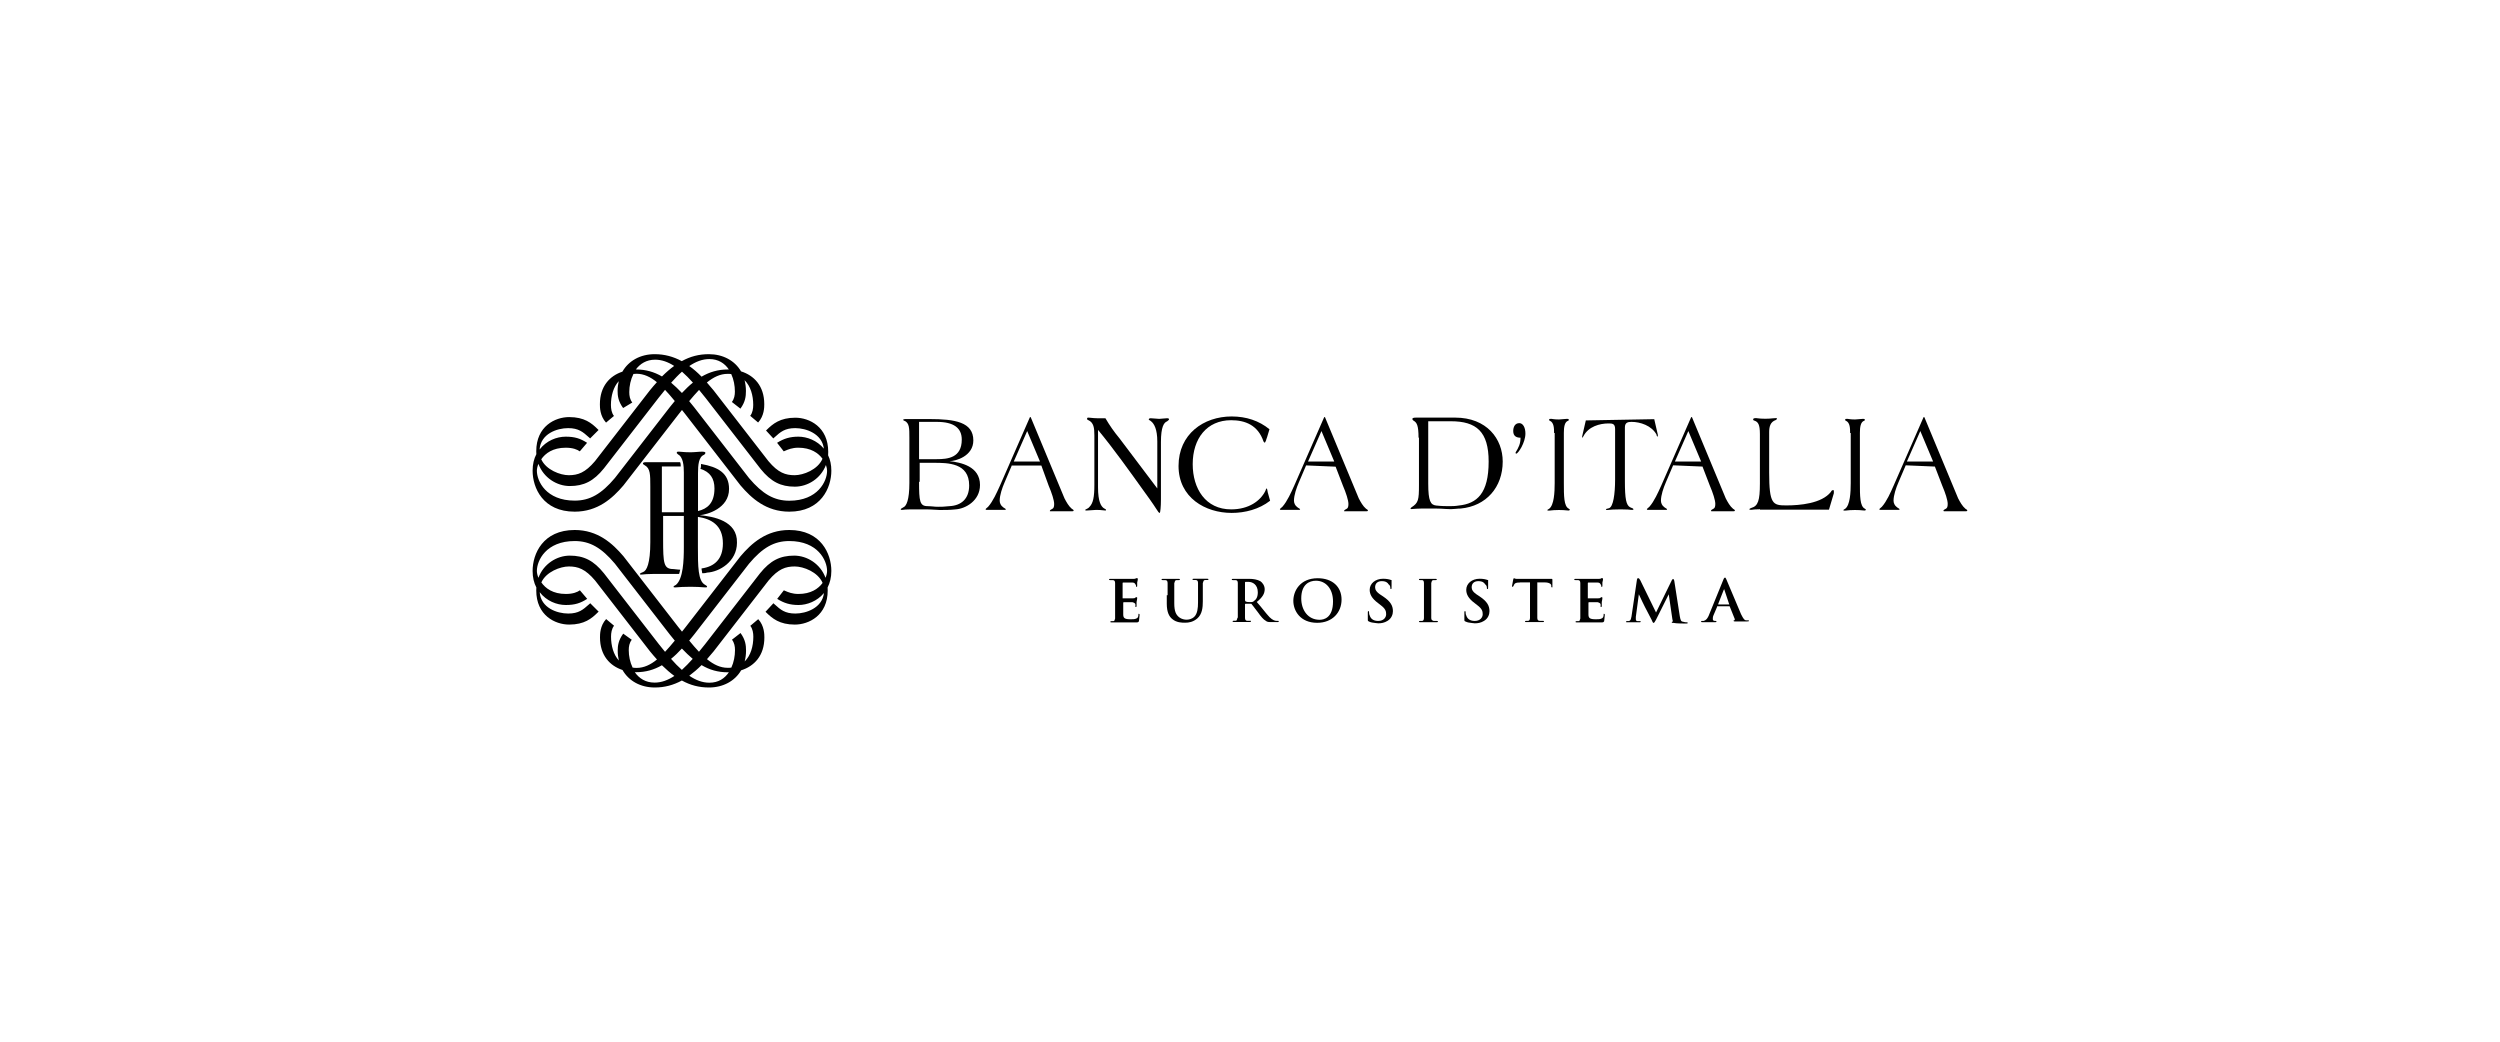 <?xml version="1.0" encoding="UTF-8"?>
<svg id="Layer_2" data-name="Layer 2" xmlns="http://www.w3.org/2000/svg" viewBox="0 0 240 100">
  <defs>
    <style>
      .cls-1 {
        fill: none;
      }

      .cls-2 {
        fill-rule: evenodd;
      }
    </style>
  </defs>
  <g id="Layer_1-2" data-name="Layer 1">
    <g>
      <rect class="cls-1" width="240" height="100"/>
      <g>
        <path class="cls-2" d="M57.45,41.27l-.06-.06c-.59-.59-1.29-1.17-2.75-1.17-1.35,0-3.16.88-3.16,3.28,0,.1,0,.19.01.28-.23.44-.36.97-.36,1.59,0,1.64.99,3.93,4.04,3.93,2.22,0,3.63-1.29,4.68-2.52l5.27-6.8c.1-.13.2-.25.3-.38l.05-.06.05.06c.1.13.2.25.3.38l5.27,6.8c1.05,1.23,2.46,2.52,4.68,2.52,3.04,0,4.04-2.29,4.04-3.93,0-.57-.11-1.07-.31-1.48,0-.11.01-.22.01-.33,0-2.4-1.81-3.28-3.16-3.28-1.46,0-2.16.59-2.75,1.17l-.06.06.7.76.06-.06.07-.06c.55-.5.97-.87,1.98-.87s2.57.52,2.74,1.97c-.65-.79-1.63-1.15-2.44-1.15s-1.4.18-2.05.59l.64.82s.09-.04.14-.06c.28-.12.67-.29,1.26-.29,1.2,0,1.92.51,2.32,1.06-.45,1.05-1.84,1.58-2.67,1.58-.88,0-1.58-.23-2.52-1.35l-5.27-6.8c-.22-.26-.43-.51-.64-.75.64-.52,1.28-.83,1.99-.83.12,0,.24,0,.35.02.24.52.35,1.12.35,1.68,0,.35-.06.7-.29,1l.82.64c.47-.64.53-1.17.53-1.7,0-.36-.05-.71-.13-1.03.58.57.83,1.46.83,2.37,0,.35-.06.76-.29,1.05l.76.64c.59-.64.59-1.47.59-1.76,0-1.76-.99-2.76-2.23-3.15-.6-1.03-1.73-1.65-3.09-1.65-.95,0-1.79.22-2.6.67-.81-.44-1.66-.67-2.6-.67-1.37,0-2.5.63-3.1,1.68-1.21.4-2.16,1.4-2.16,3.13,0,.29,0,1.11.59,1.76l.76-.64c-.23-.29-.29-.7-.29-1.05,0-.87.23-1.72.75-2.29-.07.3-.11.61-.11.94,0,.47.06,1,.53,1.64l.88-.53c-.23-.29-.29-.64-.29-1,0-.58.13-1.2.4-1.74.1-.01.2-.02.3-.02.69,0,1.33.3,1.95.81-.22.24-.44.5-.67.78l-5.27,6.8c-.94,1.11-1.64,1.35-2.52,1.35-.81,0-2.18-.51-2.64-1.53.39-.57,1.11-1.11,2.35-1.11.7,0,1.11.18,1.35.35l.7-.82c-.64-.41-1.17-.59-2.05-.59s-1.86.39-2.51,1.23c.11-1.51,1.67-2.05,2.74-2.05,1.01,0,1.43.38,1.98.87l.07.06.06.06.82-.82ZM63.84,37.43c-.19.24-.39.48-.59.73l-5.27,6.8c-.99,1.23-1.93,1.7-3.28,1.7-1.24,0-2.52-.79-3.01-2.13-.11.26-.15.5-.15.66,0,1,.88,2.87,3.63,2.87,1.46,0,2.57-.64,3.86-2.17l5.27-6.8c.16-.2.32-.4.48-.59-.32-.39-.63-.75-.94-1.08ZM65.47,37.73c-.35-.37-.7-.7-1.04-.99.35-.39.69-.75,1.04-1.06.35.31.7.66,1.05,1.05-.35.28-.7.62-1.05.99ZM66.16,38.51c.16.19.32.38.48.59l5.27,6.8c1.29,1.52,2.4,2.17,3.86,2.17,2.75,0,3.63-1.88,3.63-2.87,0-.14-.03-.34-.11-.56-.5,1.31-1.76,2.08-2.99,2.08-1.35,0-2.28-.47-3.28-1.7l-5.27-6.8c-.22-.27-.43-.54-.64-.79-.31.33-.63.69-.95,1.08ZM63.55,36.14c-.76-.44-1.56-.67-2.47-.67h-.04c.41-.55,1.02-.94,1.85-.94.64,0,1.24.22,1.83.6-.39.28-.78.62-1.17,1.01ZM69.86,35.47c-.93,0-1.74.24-2.51.69-.39-.4-.78-.74-1.18-1.02.62-.42,1.25-.67,1.93-.67.86,0,1.47.41,1.87,1-.04,0-.08,0-.11,0Z"/>
        <path class="cls-2" d="M57.45,58.73l-.06.06c-.59.59-1.29,1.17-2.75,1.17-1.35,0-3.16-.88-3.16-3.28,0-.1,0-.19.01-.28-.23-.44-.36-.97-.36-1.59,0-1.64.99-3.93,4.04-3.93,2.22,0,3.63,1.29,4.68,2.52l5.27,6.8c.1.13.2.25.3.37l.05.07.05-.06c.1-.13.2-.25.3-.38l5.27-6.8c1.05-1.23,2.46-2.52,4.68-2.52,3.04,0,4.04,2.29,4.04,3.93,0,.63-.14,1.16-.36,1.59,0,.09.01.19.01.28,0,2.4-1.81,3.28-3.16,3.28-1.46,0-2.16-.59-2.75-1.17l-.06-.06.76-.82.06.06.07.06c.55.5.97.87,1.98.87s2.57-.52,2.74-1.97c-.65.79-1.63,1.15-2.44,1.15s-1.4-.18-2.05-.59l.64-.82s.09.04.14.06c.28.12.67.29,1.26.29,1.2,0,1.92-.51,2.32-1.06-.45-1.05-1.84-1.58-2.67-1.58-.88,0-1.58.23-2.52,1.35l-5.27,6.8c-.22.26-.43.51-.64.75.64.52,1.28.83,1.99.83.12,0,.24,0,.35-.02.24-.52.35-1.12.35-1.68,0-.35-.06-.7-.29-1l.82-.64c.47.64.53,1.17.53,1.7,0,.36-.05.71-.13,1.03.58-.57.83-1.46.83-2.37,0-.35-.06-.76-.29-1.05l.76-.64c.59.64.59,1.47.59,1.76,0,1.76-.99,2.76-2.23,3.15-.6,1.03-1.73,1.65-3.09,1.65-.95,0-1.79-.22-2.6-.67-.81.44-1.66.67-2.6.67-1.37,0-2.5-.63-3.1-1.68-1.21-.4-2.16-1.4-2.16-3.13,0-.29,0-1.11.59-1.76l.76.64c-.23.29-.29.7-.29,1.05,0,.87.23,1.72.75,2.29-.07-.3-.11-.61-.11-.94,0-.47.06-1,.53-1.64l.82.59c-.23.29-.29.64-.29,1,0,.55.12,1.15.37,1.67.12.02.26.03.39.03.69,0,1.33-.3,1.95-.81-.22-.24-.44-.5-.67-.78l-5.27-6.8c-.94-1.11-1.64-1.35-2.52-1.35-.81,0-2.18.51-2.64,1.53.39.57,1.11,1.11,2.35,1.11.7,0,1.11-.18,1.35-.35l.7.82c-.64.41-1.17.59-2.05.59s-1.86-.39-2.51-1.23c.11,1.51,1.67,2.05,2.74,2.05,1.01,0,1.43-.38,1.98-.87l.07-.06.06-.06.82.82ZM63.84,62.57c-.19-.24-.39-.48-.59-.73l-5.27-6.8c-.99-1.23-1.93-1.7-3.28-1.7-1.24,0-2.52.79-3.01,2.13-.11-.26-.15-.5-.15-.66,0-1,.88-2.87,3.63-2.87,1.46,0,2.57.64,3.86,2.17l5.27,6.8c.16.2.32.4.48.59-.32.39-.63.75-.94,1.08ZM63.55,63.86c-.76.44-1.56.67-2.47.67-.05,0-.09,0-.14,0,.41.59,1.03,1,1.9,1,.67,0,1.29-.24,1.9-.64-.4-.29-.79-.63-1.19-1.02ZM64.42,63.25c.35-.28.69-.61,1.04-.99.35.37.7.7,1.04.99-.35.39-.7.75-1.04,1.06-.35-.31-.7-.67-1.04-1.06ZM66.16,61.49c.32.39.63.75.94,1.08.19-.24.39-.48.59-.73l5.27-6.8c.99-1.23,1.93-1.7,3.28-1.7,1.24,0,2.52.79,3.01,2.13.11-.26.15-.5.15-.66,0-1-.88-2.87-3.63-2.87-1.46,0-2.57.64-3.86,2.17l-5.27,6.8c-.16.2-.32.4-.48.59ZM66.17,64.87c.39-.29.79-.63,1.18-1.02.77.46,1.58.69,2.51.69.04,0,.08,0,.11,0-.4.59-1,1-1.87,1-.68,0-1.31-.25-1.93-.67Z"/>
        <path d="M65.06,43.61c.53.23.59,1.11.59,1.76v3.81h-2.11v-4.4h1.81c0-.12,0-.29-.06-.41h-3.28c-.23,0-.29.06-.29.12s.06.12.18.18c.53.29.53.88.53,2.05v5.33c0,2.05-.35,2.75-.7,2.87-.18.06-.29.12-.29.18s0,.06.12.06c.03,0,.08,0,.15-.01.17-.02.46-.05.96-.05h2.52c.03-.07.05-.13.06-.21.01-.06.03-.13.05-.2-.13,0-.25-.02-.37-.03-.1-.01-.19-.03-.28-.03-.94,0-.99-.53-.99-2.87v-2.23h1.58c.13,0,.27,0,.41,0v2.99c0,1.29-.06,3.05-.76,3.63-.12.06-.23.12-.23.18s.06.06.18.06c.03,0,.09,0,.17-.01h0s0,0,0,0c.23-.02.65-.05,1.29-.05.55,0,.97.03,1.21.05.09,0,.16.01.19.01.12,0,.18,0,.18-.06s-.06-.12-.18-.18c-.7-.35-.7-1.82-.7-3.63v-2.9c1.25.19,2.4.77,2.4,2.55,0,1.52-.82,2.23-2.05,2.4,0,.09.01.16.03.23.01.07.03.15.03.23.18,0,.29,0,.47-.06,1.17-.06,2.87-1.05,2.87-2.87.06-2.11-2.28-2.52-3.57-2.64.7-.06,2.81-.64,2.81-2.52,0-1.52-1.05-2.11-2.69-2.4,0,.18,0,.35-.06.47.94.29,1.35.94,1.35,1.88,0,1.44-.72,1.97-1.58,2.17v-3.64c0-.76.06-1.58.59-1.76.06-.06.12-.12.12-.18,0-.12-.23-.12-.29-.12-.18,0-.37.01-.56.03-.19.01-.38.03-.56.03-.38,0-.66-.02-.86-.04-.11,0-.19-.02-.25-.02-.18,0-.23,0-.23.12,0,.04.02.05.05.07.02.01.04.03.06.05Z"/>
        <path d="M121.55,42.22h0c.03-.07.06-.16.09-.25l.23-.76c-1-.82-2.23-1.23-3.63-1.23-2.7,0-5.1,1.7-5.1,4.75s2.58,4.51,5.1,4.51c1.29,0,2.64-.35,3.69-1.17l-.23-.82s-.02-.09-.02-.12c-.04-.19-.04-.23-.09-.23-.04,0-.05.04-.07.11-.01.04-.03.08-.05.13-.47.94-1.58,1.76-3.28,1.76-2.46,0-3.69-1.99-3.69-4.34,0-2.46,1.35-4.22,3.69-4.22,1.35,0,2.58.47,3.11,2.05l.12.12s.08-.11.14-.28Z"/>
        <path class="cls-2" d="M97.14,44.67l-.7,1.64c-.23.53-.47,1.23-.47,1.76,0,.23.12.47.29.59.05.05.12.1.18.13.06.04.12.07.12.1,0,.06-.06.06-.18.06h-1.58c-.12,0-.18,0-.18-.06,0-.04.09-.11.16-.17.03-.03.06-.05.08-.07.46-.51.86-1.42,1.1-1.95l.02-.04,2.87-6.56c0-.06.06-.06.06-.06.06,0,.06.06.06.06l3.22,7.74c.18.35.41.76.7,1,.12.06.18.12.18.18,0,0,0,.06-.12.06h-2.11s-.04,0-.05,0c0,0,0-.02,0-.05,0-.06.12-.12.23-.18.12-.06.18-.18.18-.47,0-.35-.23-1.06-.53-1.76l-.7-1.93h-2.81ZM98.61,41.38l-1.29,2.93h2.52l-1.23-2.93Z"/>
        <path class="cls-2" d="M86.83,40.39c.47.23.47.7.47,1.64v4.34c0,1.64-.29,2.23-.59,2.34-.06.04-.11.07-.15.09-.06.04-.09.05-.09.09q0,.06.06.06s.04,0,.09,0c.13-.02.4-.05.79-.05h1.52c.25,0,.5.02.74.03.2.01.39.03.55.03.47,0,1,0,1.52-.06.94-.06,2.34-.82,2.34-2.34,0-1.82-1.88-2.17-2.93-2.29.59,0,2.29-.47,2.29-1.99,0-1.76-1.76-2.05-4.22-2.05h-2.29c-.18,0-.23.06-.23.06,0,.04.02.05.05.07.02.01.04.03.06.05ZM89.93,44.08h-1.7v-3.58h1.7c1.64,0,2.4.59,2.4,1.7,0,1.76-1.35,1.88-2.4,1.88ZM89.05,48.59c-.76,0-.82-.47-.82-2.34h.06v-1.82h1.35c1.35,0,3.4,0,3.4,2.17,0,1.29-.76,1.93-1.88,1.99-.53.06-.82.06-1.11.06-.18,0-.34-.01-.5-.03-.16-.01-.32-.03-.5-.03Z"/>
        <path d="M104.47,40.33c.53.23.59.76.59,1.47v4.75c0,1.17-.12,1.76-.47,2.11-.07.1-.2.17-.29.21-.07.03-.12.06-.12.08,0,.06.06.06.12.06.05,0,.18-.01.33-.02.21-.02.47-.04.61-.04.27,0,.51.02.68.04.09,0,.16.02.2.02,0,0,.06,0,.06-.06,0-.04-.02-.05-.09-.09-.04-.02-.08-.05-.15-.09-.23-.18-.53-.59-.53-1.99v-5.51c1.47,1.77,3.1,4.06,4.39,5.86h0c.21.29.4.56.59.82.28.39.46.67.59.87.2.31.27.42.35.42.06,0,.12-.59.12-1.29v-5.51c0-1.47.29-1.88.59-1.99.05-.05.09-.08.12-.1.04-.03.06-.04.06-.08,0-.06,0-.12-.18-.12-.12,0-.25.01-.38.03-.13.01-.26.03-.38.03-.09,0-.25-.01-.41-.03-.16-.01-.32-.03-.41-.03-.12,0-.18.06-.18.12,0,.03.03.04.07.07.04.02.1.05.16.11.29.23.59.76.59,1.93v4.51l-3.63-4.81c-.53-.64-.94-1.23-1.35-1.93h-.82c-.18,0-.4-.02-.58-.04-.11-.01-.2-.02-.24-.02-.12,0-.12.06-.12.12s.06.12.12.12Z"/>
        <path class="cls-2" d="M125.39,44.67l-.7,1.64c-.23.53-.47,1.23-.47,1.76,0,.23.12.47.29.59.05.05.12.1.18.13.06.04.12.07.12.1,0,.06-.06.06-.18.06h-1.58c-.12,0-.18,0-.18-.06,0-.04.09-.11.16-.17.03-.03.06-.05.08-.07.46-.51.86-1.42,1.1-1.95l.02-.04,2.87-6.56c0-.06.06-.06.06-.06.06,0,.06.06.06.06l3.22,7.74c.18.35.41.76.7,1,.12.06.18.12.18.18,0,0,0,.06-.12.06h-2.11s-.04,0-.05,0,0-.02,0-.05c0-.06.12-.12.23-.18.12-.06.18-.18.18-.47,0-.35-.23-1.06-.53-1.76l-.7-1.82-2.81-.12ZM126.86,41.38l-1.29,2.93h2.52l-1.23-2.93Z"/>
        <path class="cls-2" d="M136.18,42.03c0-1.23-.18-1.47-.47-1.64-.02-.02-.03-.03-.05-.04-.04-.03-.07-.05-.07-.14,0-.06.06-.12.35-.12h3.75c3.05,0,4.57,2.05,4.57,4.22,0,2.46-1.58,4.28-4.04,4.51-.15,0-.31.01-.47.03-.16.01-.32.03-.47.03-.13,0-.3-.01-.51-.02-.27-.02-.6-.04-.9-.04h-1.41c-.36,0-.64.03-.81.04-.08,0-.15.01-.18.01q-.06,0-.06-.06s.02-.05.05-.07c.02-.01.04-.03.06-.05.64-.41.7-.7.7-2.11v-4.57h-.06ZM137.11,46.42c0,1.7.23,2.05.76,2.11s.94.06,1.23.06.59,0,.94-.06c1.76-.18,2.87-1.17,2.87-4.22,0-2.87-1.17-3.87-3.63-3.87h-2.17v5.98Z"/>
        <path d="M145.85,40.62c.35,0,.59.41.59,1,0,.88-.7,1.93-.88,1.93,0,0-.06,0-.06-.06v-.06c.29-.47.47-.82.47-1.41-.35,0-.7-.12-.7-.64,0-.41.18-.76.59-.76Z"/>
        <path d="M149.19,41.56c0-.41,0-1-.41-1.17-.06,0-.06-.06-.06-.12s.06-.06.18-.06c.04,0,.1,0,.17.02.13.02.33.04.59.04.12,0,.25-.01.38-.03.13-.01.26-.03.38-.03.06,0,.18,0,.18.06s0,.12-.06.12c-.35.12-.41.64-.41,1.17v4.81c0,1.23,0,2.23.47,2.46.02.02.04.04.06.05.03.02.05.03.05.07,0,0-.06.06-.12.06-.04,0-.09,0-.17-.01-.16-.02-.41-.04-.77-.04-.4,0-.67.03-.83.05-.07,0-.13.01-.16.01q-.12,0-.12-.06s.06-.06.18-.12c.47-.35.53-1.58.53-2.46v-4.81h-.06Z"/>
        <path d="M158.8,40.21l.35,1.52v.18c-.06,0-.12-.06-.12-.18-.47-.88-1.58-1.23-2.4-1.23-.35,0-.64.06-.64.53v5.16c0,1.7.12,2.34.53,2.52.18.06.29.12.29.18s-.06.06-.12.06c-.01,0-.04,0-.07,0-.13-.02-.44-.05-1.04-.05-.64,0-.97.03-1.15.05-.06,0-.11.01-.14.01-.12,0-.12-.06-.12-.06,0-.04.05-.05.14-.07.04-.01.1-.02.15-.04.41-.12.59-1.35.59-2.75v-4.86c0-.53-.29-.53-.64-.53-.82,0-1.93.29-2.4,1.23-.06.06-.12.18-.12.18v-.18l.35-1.52,6.56-.12Z"/>
        <path class="cls-2" d="M160.62,44.67l-.7,1.64c-.23.53-.47,1.23-.47,1.76,0,.23.12.47.29.59.05.05.12.1.18.13.06.04.12.07.12.1,0,.06-.06.06-.18.06h-1.58c-.12,0-.18,0-.18-.06,0-.04.09-.11.16-.17.03-.03.06-.05.08-.07.46-.51.86-1.42,1.1-1.95l.02-.04,2.87-6.56c0-.06.06-.06.06-.06.06,0,.06.06.06.06l3.22,7.74c.18.35.41.76.7,1,.12.06.18.12.18.18,0,0,0,.06-.12.06h-2.11c-.06,0-.06,0-.06-.06s.12-.12.23-.18c.12-.06.18-.18.18-.47,0-.35-.23-1.06-.53-1.76l-.7-1.82-2.81-.12ZM162.08,41.38l-1.29,2.93h2.52l-1.23-2.93Z"/>
        <path d="M168.94,48.89c-.4,0-.66.03-.79.05-.04,0-.07,0-.09,0-.07,0-.1,0-.11-.01,0,0,0-.02,0-.05,0-.04.03-.05.09-.08.02-.01.05-.02.09-.04.64-.18.82-.7.82-2.34v-4.75c0-.94-.18-1.17-.53-1.29-.06,0-.12-.06-.12-.12s.06-.12.23-.12c.06,0,.14,0,.23.02.16.02.38.04.71.04.32,0,.53-.02.7-.04.11-.01.21-.02.3-.02.06,0,.12,0,.12.06,0,.04-.02.05-.05.07-.02.01-.04.03-.06.05-.53.18-.64.64-.64,1.17v3.87c0,3.05.35,3.16,1.64,3.16s3.4-.18,4.28-1.29c.06-.12.12-.18.23-.18.06,0,.06.06.06.12v.18l-.47,1.58h-6.62v-.06Z"/>
        <path d="M177.61,41.56c0-.41,0-1-.41-1.17-.06,0-.06-.06-.06-.12s.06-.06.18-.06c.04,0,.1,0,.17.02.13.02.33.04.59.04.12,0,.25-.01.38-.03.13-.01.26-.03.38-.03.06,0,.18,0,.18.06s0,.12-.06.12c-.35.12-.41.64-.41,1.17v4.81c0,1.23,0,2.23.47,2.46.02.02.04.04.06.05.03.02.05.03.05.07,0,0-.06.06-.12.06-.04,0-.09,0-.17-.01-.16-.02-.41-.04-.77-.04-.41,0-.67.03-.83.05-.07,0-.13.01-.16.01q-.12,0-.12-.06s.06-.06.18-.12c.47-.35.53-1.58.53-2.46v-4.81h-.06Z"/>
        <path class="cls-2" d="M182.95,44.67l-.7,1.64c-.23.53-.47,1.23-.47,1.76,0,.23.12.47.29.59.05.05.12.1.18.13.06.04.11.07.11.1,0,.06-.06.06-.18.06h-1.58c-.12,0-.18,0-.18-.06,0-.04.09-.11.16-.17.03-.03.06-.05.08-.07.46-.51.86-1.42,1.09-1.95l.02-.04,2.87-6.56c0-.06.06-.06.06-.06.06,0,.06.06.06.06l3.22,7.74c.18.35.41.76.7,1,.12.06.18.12.18.18,0,0,0,.06-.12.06h-2.11q-.06,0-.06-.06c0-.06.12-.12.23-.18.12-.06.18-.18.18-.47,0-.35-.23-1.06-.53-1.76l-.7-1.82-2.81-.12ZM184.35,41.38l-1.29,2.93h2.52l-1.23-2.93Z"/>
        <path d="M107.05,59.32v-3.34c0-.18-.06-.29-.23-.29h-.23c-.06,0-.12,0-.12-.06s.06-.06.12-.06h2.23c.12,0,.18,0,.23-.06h.12s.06,0,.06.06,0,.12-.06.35v.35s0,.06-.06.06c-.03,0-.04,0-.05,0,0,0,0-.02,0-.05,0-.06,0-.12-.06-.18-.06-.12-.12-.18-.35-.18h-.82s-.06,0-.06.06v1.41s0,.04,0,.05c0,0,.02,0,.05,0h.88c.12,0,.23,0,.29-.06.03-.03.05-.05.07-.05.01,0,.03,0,.05,0,0,0,.06,0,.06.06s0,.12-.06.41v.35c0,.06,0,.12-.06.12-.03,0-.04,0-.05,0,0,0,0-.02,0-.05v-.18c0-.12-.12-.18-.29-.23h-.82s-.06,0-.06.06v1.11c0,.35.12.47.7.47.18,0,.41,0,.53-.06.18-.06.23-.18.23-.41,0-.03,0-.04,0-.05s.02,0,.05,0c.06,0,.06.06.06.12s-.01.18-.03.29c-.01.12-.03.23-.03.29-.06.12-.12.12-.29.12h-2.34c-.06,0-.12,0-.12-.06,0,0,0-.06.12-.06h.18c.09,0,.11-.07.14-.19,0-.03.02-.07.03-.11Z"/>
        <path d="M112.09,57.15v-1.17c0-.18-.06-.29-.23-.29h-.23c-.06,0-.12,0-.12-.06s.06-.06.12-.06h1.52c.06,0,.12,0,.12.06s-.06.06-.12.06h-.18c-.15,0-.17.08-.21.21,0,.03-.02.05-.03.08v1.93c0,.82.18,1.11.47,1.35.23.18.53.23.7.23.23,0,.53-.06.76-.29.29-.29.35-.82.35-1.35v-1.88c0-.18-.06-.29-.23-.29h-.18c-.06,0-.12,0-.12-.06s.06-.06.12-.06h1.29c.06,0,.12,0,.12.06s-.06.06-.12.06h-.18c-.15,0-.17.08-.21.21,0,.03-.02.05-.03.08v1.76c0,.59-.06,1.23-.53,1.64-.41.35-.82.41-1.17.41-.29,0-.82,0-1.23-.35-.29-.23-.53-.64-.53-1.47v-.82h.06Z"/>
        <path class="cls-2" d="M118.83,59.32v-3.34c0-.18-.06-.29-.23-.29h-.23c-.06,0-.12,0-.12-.06s.06-.06.12-.06h1.58c.35,0,.76.06,1.05.23.18.12.41.41.41.76,0,.41-.18.76-.76,1.23.25.28.47.55.66.79.21.26.39.49.57.67.29.29.53.35.64.35h.18q.06,0,.06.06c0,.06-.06.06-.12.06h-.53c-.29,0-.47,0-.59-.12-.23-.12-.47-.41-.76-.82-.1-.13-.21-.27-.3-.39-.12-.16-.22-.3-.29-.37,0-.06-.06-.06-.12-.06h-.47s-.06,0-.06.06v1.29c0,.18.06.29.23.29h.29s.04,0,.05,0,0,.02,0,.05c0,.06-.06.06-.12.06h-1.52c-.06,0-.12,0-.12-.06,0,0,0-.06.12-.06h.18c.09,0,.11-.07.14-.19,0-.03.02-.07.03-.11ZM119.53,57.62s0,.04,0,.05c0,.02.02.03.05.07.12.06.29.06.41.06.23,0,.29,0,.41-.12.18-.12.35-.35.35-.82,0-.76-.53-1-.88-1h-.29c-.06,0-.06.06-.06.06v1.7Z"/>
        <path class="cls-2" d="M124.16,57.68c0-.94.64-2.17,2.34-2.17,1.41,0,2.29.82,2.29,2.05s-.88,2.23-2.34,2.23c-1.64,0-2.29-1.17-2.29-2.11ZM127.97,57.74c0-1.23-.7-1.99-1.64-1.99-.64,0-1.41.35-1.41,1.7,0,1.11.64,2.05,1.76,2.05.41,0,1.29-.18,1.29-1.76Z"/>
        <path d="M131.32,59.6s-.01-.05-.01-.11v-.7c0-.06,0-.12.06-.12s.06.06.06.12,0,.18.06.29c.12.41.47.53.82.53.53,0,.76-.35.76-.64s-.06-.53-.53-.88l-.23-.18c-.64-.47-.82-.88-.82-1.29,0-.59.53-1.06,1.29-1.06.35,0,.59.06.76.12.03,0,.04,0,.05,0,0,0,0,.02,0,.05v.64c0,.12,0,.18-.06.18s-.06-.06-.06-.12,0-.23-.18-.35c-.06-.12-.23-.29-.64-.29s-.64.23-.64.59c0,.23.12.47.59.76l.18.12c.7.47.94.88.94,1.41,0,.29-.12.7-.53.94-.29.18-.59.23-.88.23-.1-.01-.19-.02-.27-.03h0c-.25-.03-.43-.05-.61-.14-.06-.03-.09-.05-.1-.07Z"/>
        <path d="M136.7,55.98c0-.18-.06-.29-.18-.29h-.18c-.06,0-.12,0-.12-.06s.06-.06.12-.06h1.47c.06,0,.12,0,.12.06s-.06.06-.12.06h-.18c-.15,0-.17.08-.21.21,0,.03-.02.05-.02.08v3.34c0,.18.06.23.23.29h.29c.06,0,.12,0,.12.06s-.06.06-.12.06h-1.58c-.06,0-.12,0-.12-.06,0,0,0-.06.12-.06h.18c.12,0,.18-.12.18-.29v-3.34Z"/>
        <path d="M140.69,59.67c-.06-.03-.09-.05-.1-.07-.01-.02-.01-.05-.01-.11v-.7c0-.06,0-.12.06-.12s.06.06.06.12,0,.18.06.29c.12.41.47.53.82.53.53,0,.76-.35.76-.64s-.06-.53-.53-.88l-.23-.18c-.64-.47-.82-.88-.82-1.29,0-.59.53-1.06,1.29-1.06.35,0,.59.06.76.12.03,0,.04,0,.05,0,0,0,0,.02,0,.05v.64c0,.12,0,.18-.06.18s-.06-.06-.06-.12,0-.23-.18-.35c-.06-.12-.23-.29-.64-.29s-.64.23-.64.59c0,.23.12.47.59.76l.18.12c.7.47.94.88.94,1.41,0,.29-.12.7-.53.94-.29.18-.59.23-.88.23-.1-.01-.19-.02-.27-.03h0c-.25-.03-.43-.05-.61-.14Z"/>
        <path d="M145.9,55.92c-.35,0-.47.06-.53.18-.03.03-.04.06-.05.1-.02.04-.03.08-.06.08,0,.03,0,.04,0,.05,0,0-.02,0-.05,0q-.06,0-.06-.06s.03-.18.06-.32h0c.03-.15.06-.29.06-.32,0-.06.06-.12.06-.12.02,0,.05.01.08.02.04.02.09.04.16.04h3.4c.06,0,.06.06.06.12v.64s0,.04,0,.05-.02,0-.05,0c-.06,0-.06,0-.06-.12v-.06c0-.12-.18-.29-.64-.29h-.7v3.4c0,.18.06.29.23.29h.29c.06,0,.12,0,.12.06s-.06.06-.12.06h-1.58c-.06,0-.12,0-.12-.06,0,0,0-.06.12-.06h.18c.12,0,.18-.12.18-.29v-3.4h-.94Z"/>
        <path d="M151.71,59.32v-3.34c0-.18-.06-.29-.23-.29h-.23c-.06,0-.12,0-.12-.06s.06-.06.12-.06h2.23c.12,0,.18,0,.23-.06h.12s.06,0,.06.06,0,.12-.06.35v.35s0,.06-.06.06c-.03,0-.04,0-.05,0,0,0,0-.02,0-.05,0-.06,0-.12-.06-.18-.06-.12-.12-.18-.35-.18h-.82s-.06,0-.06.06v1.41s0,.04,0,.05c0,0,.02,0,.05,0h.88c.12,0,.23,0,.29-.06.03-.03.05-.05.07-.05.01,0,.03,0,.05,0,0,0,.06,0,.06.06s0,.12-.06.41v.35c0,.06,0,.12-.06.12-.03,0-.04,0-.05,0,0,0,0-.02,0-.05v-.18c0-.12-.12-.18-.29-.23h-.82s-.06,0-.06.06v1.11c0,.35.12.47.7.47.18,0,.41,0,.53-.06.18-.06.23-.18.23-.41,0-.03,0-.04,0-.05s.02,0,.05,0c.06,0,.06.06.06.12s-.01.18-.03.29c-.01.12-.03.23-.03.29-.06.12-.12.12-.29.12h-2.34c-.06,0-.12,0-.12-.06,0,0,0-.06.12-.06h.18c.09,0,.11-.07.14-.19v-.02s.01-.02.01-.02c0-.02.01-.04.02-.07Z"/>
        <path d="M157.16,55.63c0-.12.06-.12.12-.12s.06,0,.18.18l1.52,3.11,1.52-3.11s.04-.04.05-.06c.02-.03.03-.05.07-.05.04,0,.05.03.08.09,0,.01,0,.02.01.03,0,.02.01.03.02.05l.53,3.4c.06.35.12.53.29.53.18.06.29.06.35.06s.12,0,.12.06-.06.06-.18.06-.94,0-1.17-.06c-.12,0-.18,0-.18-.06,0,0,0-.06.06-.06s.06-.06,0-.23l-.35-2.4-1.23,2.46c-.12.23-.18.29-.23.29s-.12-.12-.18-.29c-.07-.14-.26-.49-.41-.79h0s0,0,0,0c-.11-.21-.21-.39-.23-.44-.06-.12-.41-.82-.59-1.23l-.29,2.17v.23c0,.12.06.18.18.18h.23s.04,0,.05,0c0,0,0,.02,0,.05,0,.06-.06.06-.12.06h-1.17c-.06,0-.12,0-.12-.06,0,0,.06-.06.12-.06h.18c.14-.05.17-.16.2-.29,0-.04.02-.08.03-.12l.53-3.58Z"/>
        <path class="cls-2" d="M164.84,58.26l-.35.82c-.06.12-.06.29-.06.35,0,.12.06.18.23.18h.06q.06,0,.06.06c0,.06-.06.06-.12.06h-1.23c-.06,0-.12,0-.12-.06s0-.06.06-.06h.18c.23-.06.35-.23.47-.47l1.41-3.46c.06-.18.12-.23.18-.23.04,0,.05.03.08.09,0,.02.02.04.03.06,0,0,0,.02.01.02.12.29,1.06,2.52,1.41,3.34.23.47.35.59.47.59h.23s.04,0,.05,0c0,0,0,.02,0,.05,0,.06-.06.06-.23.06h-1.05c-.12,0-.18,0-.18-.06,0-.03,0-.04,0-.05,0,0,.02,0,.05,0,.06,0,.06-.06.06-.12l-.47-1.17s0-.06-.06-.06h-1.17v.06ZM165.54,56.62v-.06l-.06.06-.53,1.35v.06h1.06l-.47-1.41Z"/>
      </g>
    </g>
  </g>
</svg>